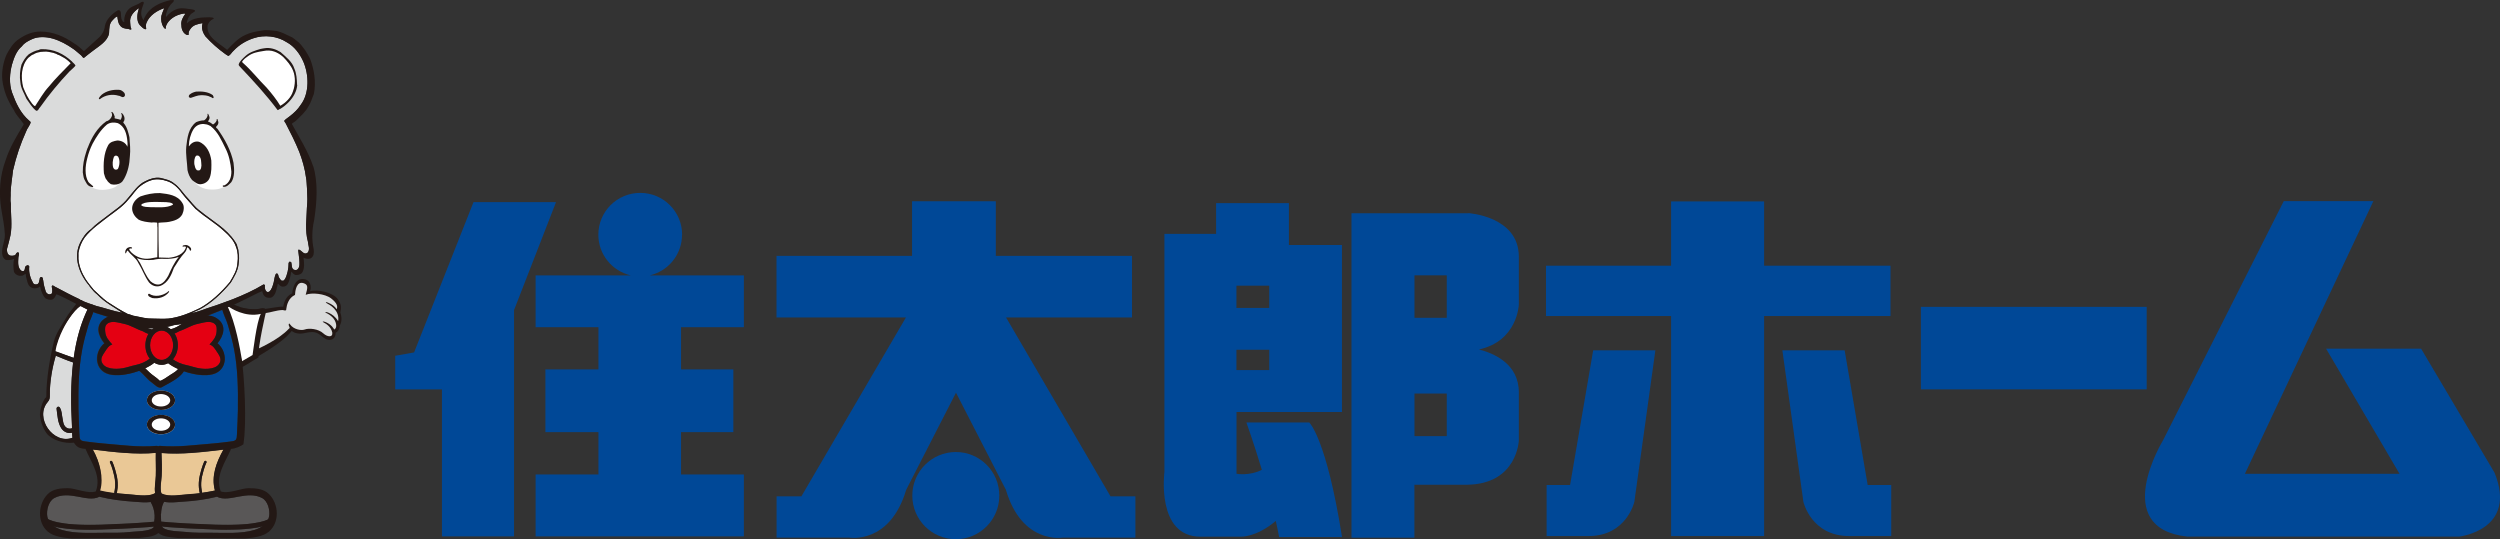 <?xml version="1.0" encoding="UTF-8"?>
<svg id="_レイヤー_2" data-name="レイヤー 2" xmlns="http://www.w3.org/2000/svg" viewBox="0 0 278.14 59.99">
  <rect x="0" y="0" width="278.14" height="59.99" fill="#333333" stroke="none"/>
  <defs>
    <style>
      .cls-1 {
        fill: #004897;
      }

      .cls-2 {
        fill: #eac896;
      }

      .cls-3 {
        fill: #fff;
      }

      .cls-4 {
        fill: #dadbdb;
      }

      .cls-5 {
        fill: #e40012;
      }

      .cls-6 {
        fill: #231815;
      }

      .cls-7 {
        fill: #595757;
      }
    </style>
  </defs>
  <g id="_レイヤー_1-2" data-name="レイヤー 1">
    <g>
      <g>
        <g>
          <path class="cls-6" d="m31.5,34.13c.1-.47.28-1.17,1.01-1.5,0,0,.14-1.9,1.45-1.55.72.2.67,1.11.52,1.33.88-.26,2.55.14,3.08.85.53.7.36,1.11.3,1.53.15.34.22,1.02-.06,1.43-.03.49-.27.73-.46.8,0,.61-.38.87-.84.78-.43-.06-.66-.44-1.15-.71-.41-.22-.9-.16-1.41-.04-.61.14-1.1.06-1.49-.23-.17.24-.41.44-.61.66-.99.91-2.9,2.08-4.03,2.67l-2.11-6.03c.78.14,1.59.2,2.37.28,1.15.13,2.16-.2,3.27-.29,0,0,.09,0,.14.02Z"/>
          <path class="cls-4" d="m32.28,36.1c.37.54,1.21.71,1.62.56.49-.18,1.53-.08,2.07.43.42.39,1.06.5,1-.08-.14-.7-.75-1.02-.99-1.15-.19-.13.02-.11.24-.03.73.3.96.83.96.83,0,0,.35-.12.18-.73-.17-.67-.9-1.05-1.17-1.16,0-.07.17-.07.42.05.32.15.7.4,1.01.91.21-1.23-1-1.85-1.24-1.98-.2-.09-.16-.2.11-.08.43.18.76.4.97.74.12-.33.07-.67-.62-1.21-.68-.53-2.19-.68-2.83-.4.24-.83.27-1.11-.19-1.28-.84-.32-.98.86-1,1.29-.73.34-.92,1.13-.97,1.57v.02s0,.05-.01.07c0,0,0,0,0,.02-.12.12-.27,0-.42,0-.68.03-1.28.27-1.92.35-.96.2-2.02.21-3.03.19l1.14,4.25c1.31-.52,3.46-1.55,4.51-2.69.23-.13,0-.28,0-.43,0-.07,0-.15.06-.16.02,0,.03,0,.04.01.02.03.04.07.05.09"/>
        </g>
        <path class="cls-3" d="m29.18,34.55s-.63,3.54-.73,5.19l-1.7,1.12s-.68-5-1.75-6.84l.27-.28s1.09,1.59,3.91.81Z"/>
        <path class="cls-6" d="m25.14,33.73c-.12.16.24.33.4.45.08.06,1.71,1.17,3.48.74-.49.93-.87,4.31-.92,4.58-.2.12-1.25.73-1.25.73-.11.07-.14.57-.1.63.1.16,1.31-.73,2.01-1.09-.1-1.15.84-5.11.84-5.11.02-.13-.14-.34-.14-.34,0,0-.24-.07-.37-.03-1.67.49-3.45-.62-3.47-.63-.15-.11-.38-.08-.49.08Z"/>
        <g>
          <g>
            <path class="cls-4" d="m34.22,28.11c-.4.32-.63-.24-.96-.34-.07,0-.07.07-.08.1l.12,1.01c.01.38.1.85-.23,1.12-.1.06-.27.05-.4,0-.26-.17-.19-.53-.26-.79-.03-.08-.11-.08-.19-.1-.06.03-.06.1-.11.14,0,.34-.04.66-.11.98-.09.33-.16.66-.38.93-.07.07-.17.09-.28.07-.13-.09-.23-.23-.3-.36-.09-.13-.04-.34-.19-.43-.06-.03-.14,0-.17.05-.14.28-.16.61-.23.92-.11.38-.19.77-.5,1.04-.07.03-.16.05-.24.03-.19-.11-.24-.34-.25-.55-.03-.09.08-.17-.02-.24-.04-.01-.09-.06-.13-.04-1.09.66-2.24,1.17-3.39,1.63-.84.3-1.65.63-2.5.89-.69.21-1.37.54-2.08.65.28-.16.6-.26.88-.4,1.29-.68,2.48-1.81,3.46-2.99.37-.63.74-1.23.85-1.95.06-.49.11-.98,0-1.44,0-.2-.05-.42-.13-.6-.02-.2-.12-.36-.23-.53-.97-1.51-2.58-2.35-3.9-3.44-.65-.45-1.07-1.13-1.62-1.69-.4-.46-.74-1-1.25-1.35-.45-.4-1.02-.5-1.57-.64-.61-.08-1.16.11-1.65.36-.81.36-1.34,1.19-1.92,1.86-.67.87-1.59,1.42-2.41,2.07-.58.45-1.2.86-1.72,1.41-.56.38-.91.93-1.2,1.48-.84,1.66-.09,3.57,1.02,4.84,0,.07.09.12.12.18.22.27.44.55.73.76.83.89,1.86,1.4,2.8,2.04-.99-.17-1.91-.52-2.88-.75-.59-.21-1.21-.39-1.77-.68-.06-.01-.1-.1-.16-.1-.87-.4-1.71-.86-2.55-1.3-.15-.04-.26-.21-.43-.2-.05.04-.06.1-.05.16.05.23.09.51,0,.74-.08.05-.17.08-.25.09-.19,0-.34-.14-.42-.3-.13-.39-.23-.79-.28-1.22-.05-.12,0-.32-.16-.4-.07-.04-.15.01-.2.06-.06.09-.02.23-.08.32-.02.16-.06.36-.24.42-.15.03-.34.03-.44-.12-.31-.56-.51-1.18-.44-1.85,0-.07-.08-.14-.15-.14-.12-.06-.18.1-.28.13-.09.15-.01.39-.19.5-.07.03-.16.01-.23-.01-.46-.33-.39-.95-.36-1.48,0-.19.17-.41,0-.58-.21-.04-.26.18-.35.3-.2.08-.5.13-.69-.01-.22-.15-.23-.42-.23-.66.14-.51.28-1.01.39-1.52.22-1.15.02-2.34.05-3.51-.1-.4,0-.83-.03-1.25.03-.86.18-1.66.27-2.49.34-1.5.83-2.94,1.45-4.31.12-.36.42-.65.51-1.02-.02-.06-.08-.13-.15-.17-1-.85-1.5-1.99-1.92-3.14-.35-.98-.27-2.17,0-3.15.22-.73.47-1.47,1.1-2.01.29-.39.71-.59,1.12-.78.67-.32,1.58-.27,2.29-.07.84.24,1.59.66,2.31,1.16.29.2.54.45.83.68.13.09.18.27.33.32.35-.3.71-.56,1.07-.84.65-.5,1.59-1.03,1.74-1.91.03-.52,0-1.09.41-1.47.15-.16.32-.36.51-.4.06.35.06.72.31,1.01.21.3.57.35.9.38.13,0,.25.15.36.02-.11-.21-.13-.47-.14-.73-.09-.68.4-1.21.91-1.57.02,0,.06-.03.06,0-.18.55-.32,1.34.09,1.84.21.18.37.42.64.48.04-.01.1-.06.08-.11-.05-.22-.04-.47.05-.65.34-.81,1.19-1.34,1.96-1.59-.06.21-.19.41-.24.63-.16.35-.12.79,0,1.15.08.19.17.43.38.54.03-.11.04-.22.05-.33.29-.78,1.13-1.25,1.9-1.38.07-.03.19-.03.25.03-.27.37-.51.78-.43,1.28,0,.42.19.89.62,1.06.07,0,.17.02.19-.05-.05-.22.05-.44.18-.6.3-.48.84-.56,1.32-.66.03,0,.05.02.04.05-.16.48.03.99.3,1.39.67.75,1.45,1.43,2.23,1.99.13.07.23.18.37.21.23-.14.36-.41.56-.58.64-.68,1.4-1.11,2.2-1.38,1.22-.42,2.66-.24,3.69.43.87.46,1.5,1.34,1.87,2.18.62,1.44.69,3.51-.3,4.8-.31.49-.74.9-1.21,1.26-.2.17-.43.29-.61.49,0,.1.06.19.14.28.55,1.06,1.09,2.12,1.53,3.22.34.9.61,1.83.74,2.82.08.38.07.81.11,1.21,0,.55.07,1.05.03,1.6-.07.8-.07,1.63-.13,2.43,0,.65.03,1.29.2,1.89.03.41.27.88-.02,1.24Z"/>
            <path class="cls-3" d="m31.19,11.77c-.43-.71-.96-1.38-1.53-2.03-.89-.88-1.64-1.87-2.59-2.71-.06-.04-.11-.09-.13-.16.07-.14.21-.26.32-.37l.36-.27c.51-.37,1.11-.47,1.72-.56.83-.19,1.58.13,2.18.67.44.45.87.95,1.1,1.53.28.68.25,1.6-.01,2.28-.19.67-.8,1.28-1.41,1.62Z"/>
            <path class="cls-3" d="m7.84,7.05c-.84.87-1.66,1.66-2.4,2.57-.63.68-1.03,1.44-1.53,2.18-.16-.02-.24-.19-.35-.29-.44-.56-.73-1.18-.98-1.81-.28-1.11-.23-2.44.58-3.29l.39-.3c.1-.05.22-.07.31-.15.21-.11.44-.15.67-.2.09-.01.21,0,.32-.02.41-.05.76.07,1.13.14.13.08.29.07.4.18.2.05.38.16.57.27.33.16.62.4.9.68v.06Z"/>
            <path class="cls-4" d="m11.14,11.01c.56-.43,1.34-.58,2.05-.36.23,0,.43.29.65.08.12-.11.05-.28,0-.39-.17-.2-.38-.35-.62-.35-.7-.03-1.38.12-1.91.55-.13.14-.27.26-.32.44.03.05.1.08.15.04Z"/>
            <path class="cls-4" d="m21.22,10.89c.38-.12.74-.29,1.16-.3.37,0,.73.03,1.02.19.14,0,.24.22.36.11.02-.13-.04-.21-.09-.31-.51-.37-1.2-.43-1.85-.39-.26.06-.51.15-.72.33-.09.07-.11.19-.08.29.06.05.14.07.2.08Z"/>
            <path class="cls-4" d="m8.01,47.37c0,.09,0,.19.01.28-.34.13-.69-.01-.87-.35-.12-.22-.13-.46-.18-.7-.1-.44-.06-.85-.31-1.25-.13-.2-.39-.06-.36.15.1.72.12,1.54.53,2.16.28.42.76.6,1.2.49,0,.19.02.38.04.56-2.13.8-4.27-2.24-2.75-3.99.24-.27.23-.49.23-.84-.01-.75.07-1.45.18-2.19.11-.69.27-1.41.48-2.11.64.25,1.27.54,1.93.75-.28,2.35-.25,4.76-.13,7.04Z"/>
            <path class="cls-3" d="m8.2,39.81c-.62-.22-1.55-.51-2.17-.73.25-.74.58-1.92.95-2.56.57-.98,1.31-2.07,1.91-2.54.2.1.63.37.84.46-.8,1.68-1.27,3.5-1.53,5.37Z"/>
            <path class="cls-2" d="m10.34,50.02c2.28.28,4.74.58,7,.37-.02.85.03,1.7,0,2.56-.01.57-.19,1.33-.07,1.92,0,0-.02,0-.03.01-.81.48-2.36.13-3.24.09-.35-.02-.69-.06-1.04-.11,0,0,.02-.02.02-.03.01-.03.24-.8,0-1.89-.24-1.07-.5-1.58-.51-1.6-.03-.07-.11-.09-.18-.06-.07.03-.09.11-.06.18,0,0,.26.5.48,1.53.22,1.01,0,1.74,0,1.75,0,.02.02.13.02.16-.4-.07-1.3-.16-1.69-.26.44-1.59.07-3.23-.72-4.63Z"/>
            <path class="cls-7" d="m6.05,55.41c.82-.44,1.73-.32,2.61-.16.67.12,1.74.4,2.39.01,1.3.32,2.54.47,3.88.56.56.04,1.23.12,1.83.03,0,.01,0,.02.02.04.27.47.38.89.42,1.42.02.26-.01.5-.05.74-.74.07-2.42.21-5.88.33-4.25.15-5.61-.44-5.92-.61-.04-.09-.07-.19-.08-.3-.11-.67.12-1.7.78-2.05Z"/>
            <path class="cls-7" d="m14.45,59.19c-.88.1-1.76.08-2.65.08-1.53,0-3.39.13-4.86-.3-.29-.08-.58-.21-.85-.37.75.18,1.96.34,3.86.34.41,0,.86,0,1.35-.03,3.3-.11,4.99-.24,5.8-.32,0,.04,0,.07,0,.1h0s0,0,0,0c-.48.44-2.03.42-2.64.49Z"/>
            <path class="cls-7" d="m23.42,59.27c-.89,0-1.77.02-2.65-.08-.6-.07-2.16-.05-2.64-.49-.02-.01-.04-.03-.05-.04-.01-.02-.03-.04-.04-.06,0,0,0-.01-.01-.02.77.08,2.46.21,5.9.33.48.02.93.03,1.34.03,1.91,0,3.11-.16,3.87-.34-.26.17-.55.29-.85.37-1.48.44-3.34.3-4.87.3Z"/>
            <path class="cls-7" d="m26.56,55.25c.88-.16,1.79-.28,2.61.16.66.36.89,1.38.78,2.05-.02.11-.05.21-.09.31-.3.17-1.63.75-5.92.61-3.67-.13-5.34-.27-6.01-.34,0-.26-.01-.53-.03-.79,0-.02,0-.04,0-.05.02-.05.03-.09.03-.15,0-.03,0-.07,0-.1.04-.4.12-.8.33-1.13.65.14,1.41.04,2.03,0,1.34-.08,2.59-.24,3.88-.56.65.39,1.73.11,2.4-.01Z"/>
            <path class="cls-2" d="m23.92,54.58c-.39.09-1.04.17-1.44.24,0-.02,0-.05,0-.07,0,0-.22-.74,0-1.75.23-1.03.48-1.53.49-1.53.03-.07,0-.15-.06-.18-.07-.04-.15,0-.18.06-.01.02-.27.53-.51,1.6-.24,1.08,0,1.85,0,1.89,0,0,.01.02.02.03-.35.06-.7.1-1.04.11-.89.04-2.43.39-3.24-.08-.18-.54,0-1.39.03-1.94.05-.85.02-1.7-.02-2.55,2.24.19,4.65-.11,6.9-.38-.79,1.4-1.39,2.97-.95,4.56Z"/>
            <path class="cls-1" d="m26.47,45.51c-.01.9-.06,1.8-.1,2.69-.03.72-.05.83-.69.91-.65.08-1.29.17-1.94.22-1.95.15-3.98.45-5.93.27-.08,0-.15,0-.21.04-.06-.03-.13-.05-.21-.04-1.95.18-3.98-.11-5.93-.27-.65-.05-1.29-.14-1.94-.22-.64-.08-.67-.19-.69-.91-.03-.9-.08-1.79-.1-2.69-.03-2.2.01-4.48.42-6.65.17-.9.42-1.8.68-2.68.14-.49.39-.97.55-1.45.09.03.18.07.27.11,0,0,.54.18,1.34.42-.14.05-.27.12-.39.21-1.06.74-.72,1.89-.02,2.74-.98.8-1.15,2.45-.05,3.19.9.6,2.59.36,3.95-.14.5.39.87.95,1.4,1.31.24.17.73.73,1.09.52.72-.41,1.99-.97,2.46-1.78,1.33.47,2.94.67,3.81.09,1.11-.74.93-2.39-.05-3.19.7-.85,1.05-2-.02-2.74-.27-.19-.57-.29-.87-.33-.04-.01-.09-.02-.13-.03.52-.2,1.04-.41,1.56-.62.15.57.46,1.13.63,1.7.26.88.51,1.78.68,2.68.41,2.17.45,4.45.42,6.65Z"/>
            <path class="cls-3" d="m8.74,28.12c.1-.62.33-1.19.69-1.7.75-.96,1.77-1.64,2.71-2.38.76-.57,1.55-1.08,2.18-1.87.46-.47.78-1.08,1.33-1.49.37-.28.78-.51,1.23-.64.55-.17,1.17-.08,1.69.1.66.19,1.26.74,1.67,1.34.46.6,1.03,1.19,1.55,1.79l.05.02c1.01.9,2.14,1.52,3.12,2.44.56.49,1.1,1.06,1.31,1.74.22.54.24,1.2.16,1.79-.04.81-.46,1.46-.85,2.12-.95,1.14-2.07,2.2-3.31,2.89-1.13.54-2.27,1.04-3.58,1.18-.54.05-1.12,0-1.68,0-.69.02-1.31-.15-1.95-.28-.3-.02-.54-.19-.83-.23-.8-.4-1.55-.88-2.31-1.38-.52-.38-1.01-.89-1.49-1.32-.31-.39-.64-.78-.9-1.18-.43-.68-.73-1.42-.8-2.25-.01-.24.02-.46,0-.68Z"/>
            <path class="cls-5" d="m24.15,39.15c.2.3.48.68.36,1.08-.27.88-1.58.87-2.31.75-.5-.08-.96-.26-1.45-.36-.51-.1-1.08-.33-1.51-.65.34-.4.56-.95.56-1.57,0-.49-.14-.94-.37-1.3.18-.07.35-.15.51-.25.69-.22,1.34-.67,2.06-.82.55-.12,1.4-.42,1.88,0,.26.22.24.51.22.84-.03.65-.39,1.03-.79,1.46.4.1.63.52.83.82Z"/>
            <path class="cls-5" d="m11.7,36.87c-.02-.33-.04-.62.22-.84.49-.42,1.34-.11,1.89,0,.73.15,1.38.6,2.07.82.2.13.41.23.64.3-.21.36-.34.79-.34,1.26,0,.58.19,1.1.5,1.49,0,0,0,0-.01,0-.44.35-1.05.6-1.6.71-.49.1-.95.28-1.45.36-.73.12-2.04.13-2.31-.75-.12-.41.16-.78.36-1.08.2-.3.43-.72.83-.82-.39-.44-.75-.81-.79-1.46Z"/>
            <path class="cls-5" d="m19.26,38.41c0,.9-.57,1.63-1.28,1.63s-1.28-.73-1.28-1.63.57-1.63,1.28-1.63,1.28.73,1.28,1.63Z"/>
            <path class="cls-3" d="m16.91,36.67s-.04-.02-.07-.03c-.14-.03-.28-.07-.41-.12.21.02.42.03.63.03-.06.04-.1.08-.16.12Z"/>
            <path class="cls-3" d="m17.13,40.38s.02-.02.03-.03c.25.15.52.24.82.24.26,0,.5-.07.72-.18.27.22.66.45,1.11.65-.21.26-.59.48-.81.61-.25.16-1.13.81-1.25.68-.32-.34-.79-.59-1.14-.93-.15-.15-.3-.3-.46-.44.39-.19.73-.39.97-.59Z"/>
            <path class="cls-3" d="m19.01,36.63c-.13-.1-.27-.19-.41-.25.49-.1.81-.21.81-.21,0,0,.3-.02.81-.11-.39.25-.78.48-1.2.57Z"/>
            <path class="cls-3" d="m16.75,23.05c-.34-.02-.74,0-1.02-.19-.04-.07.03-.14.08-.17l.3-.12c.76-.18,1.57-.08,2.38-.08.26.04.56.01.75.21,0,.03,0,.07-.02.09-.71.38-1.65.25-2.46.26Z"/>
            <path class="cls-3" d="m17.06,28.92c.39-.09.81-.14,1.23-.11.55.01,1.1-.02,1.58-.21v.03c-.51.62-.82,1.34-1.14,2.04-.22.39-.52.85-.98.97-.37.07-.71-.1-.99-.34-.54-.61-.79-1.36-1.17-2.05-.11-.18-.24-.35-.35-.54.54.24,1.21.25,1.82.2Z"/>
            <path class="cls-4" d="m13.72,13.64c0-.08.07-.15.1-.22.1-.31-.03-.62-.25-.83-.04-.02-.09,0-.09.05.14.2.07.48-.05.66-.06.1-.11-.03-.17-.02-.17-.02-.32-.09-.49-.11-.05-.06,0-.13,0-.18-.07-.19-.12-.41-.3-.54-.04,0-.08,0-.09.04.08.1.1.25.08.39-.1.29-.32.55-.63.61-1.03.74-1.64,1.82-2.06,2.92-.09.16-.12.35-.19.53-.23.7-.38,1.43-.37,2.23.05.25.06.51.16.76.18.3.31.73.71.83.08.03.17.07.26.05.02-.03.04-.06.02-.09-.17-.17-.38-.29-.53-.48-.44-.73-.34-1.79-.13-2.6.14-.58.34-1.13.6-1.65.41-.75.89-1.53,1.59-2.13.33-.24.77-.28,1.19-.17.8.35,1.02,1.22,1.09,2.01.03.2.03.43,0,.63-.17-.45-.66-.7-1.12-.7-.38.07-.8.14-1.02.53-.49.9-.55,2.06-.47,3.12.1.26.11.54.32.74.1.2.28.34.45.47.38.11.83.05,1.13-.17.19-.1.24-.3.36-.45.41-.75.59-1.6.63-2.5.08-.69,0-1.41-.05-2.11-.14-.56-.26-1.14-.67-1.6Z"/>
            <path class="cls-3" d="m14.34,15.55c-.17-.78-.57-1.89-1.42-2.11-.12-.03-.22,0-.29.06-.56,0-1.06.39-1.5.81-.67.63-1.29,2.01-1.39,2.9-.09.85-.8,2.48.05,3.19.03.02.06.04.09.07.54.78,1.68.75,2.57.49.43-.13.79-.42.98-.83.13-.16.24-.34.3-.55.37-1.09.88-2.89.63-4.04Z"/>
            <path class="cls-4" d="m24.17,14.32c-.04-.06-.14-.1-.14-.2.17-.17.32-.36.25-.6-.08-.08,0-.28-.15-.28-.05.04,0,.11-.03.17-.06.18-.24.35-.4.44-.18-.14-.35-.26-.56-.33.07-.15.21-.28.17-.49-.05-.12-.08-.26-.17-.38-.12.02,0,.18-.06.26-.05.2-.2.37-.37.48-.33,0-.62.09-.89.2-.87.66-.98,1.74-1.1,2.75-.07.87.1,1.73.14,2.59.09.4.23.78.51,1.1.32.24.64.55,1.08.45.38-.06.75-.33.88-.7.22-.57.2-1.28.18-1.92-.11-.84-.52-1.76-1.38-2.09-.45-.1-.85.12-1.09.5-.02,0-.02-.02-.03-.03.02-.67.18-1.3.51-1.85.3-.48.81-.68,1.37-.56.2.01.36.12.53.19.83.66,1.22,1.59,1.65,2.46.41.78.59,1.67.67,2.6.01.63-.2,1.27-.79,1.55-.06-.01-.16-.02-.17.05-.02.05.05.1.08.11.39.03.64-.29.88-.53.38-.59.33-1.43.24-2.14-.28-1.4-.97-2.64-1.8-3.81Z"/>
            <path class="cls-3" d="m25.17,16.34c-.4-.93-1.16-2.13-2.12-2.56-.74-.33-1.69.12-1.89.91-.27,1.08-.45,2.61-.15,3.86-.01.28,0,.56.1.82.33.91,1.11,1.61,2.11,1.7,3.19.28,2.87-2.61,1.95-4.73Z"/>
            <path class="cls-4" d="m17.91,43.45c-.86,0-1.57.48-1.57,1.08s.7,1.08,1.57,1.08,1.57-.48,1.57-1.08-.7-1.08-1.57-1.08Z"/>
            <path class="cls-3" d="m17.91,45.22c-.57,0-1.03-.31-1.03-.69s.46-.7,1.03-.7,1.03.31,1.03.7-.46.69-1.03.69Z"/>
            <path class="cls-4" d="m17.91,46.16c-.86,0-1.57.48-1.57,1.08s.7,1.08,1.57,1.08,1.57-.48,1.57-1.08-.7-1.08-1.57-1.08Z"/>
            <path class="cls-3" d="m17.91,47.93c-.57,0-1.03-.31-1.03-.69s.46-.7,1.03-.7,1.03.31,1.03.7-.46.69-1.03.69Z"/>
          </g>
          <g>
            <path class="cls-6" d="m33.05,9.44c-.02-.64-.06-1.28-.31-1.83-.23-.75-.94-1.29-1.53-1.82-.53-.32-1.15-.53-1.8-.42-.15.03-.3.04-.45.08-.58.18-1.17.34-1.65.78-.28.27-.62.55-.75.91-.04.15.11.23.19.34,1.44,1.52,2.9,3.11,4.14,4.77.11,0,.17-.13.28-.13.36-.21.68-.48.98-.79.5-.53.86-1.16.92-1.87Zm-1.87,2.33c-.43-.71-.96-1.38-1.53-2.03-.89-.88-1.64-1.87-2.59-2.71-.06-.04-.11-.09-.13-.16.07-.14.21-.26.32-.37l.36-.27c.51-.37,1.11-.47,1.72-.56.83-.19,1.58.13,2.18.67.44.45.87.95,1.1,1.53.28.68.25,1.6-.01,2.28-.19.67-.8,1.28-1.41,1.62Z"/>
            <path class="cls-6" d="m8.04,6.87c-.96-.9-2.07-1.43-3.43-1.4-.04.02-.11,0-.16.02l-.14.07c-.41.07-.76.27-1.1.47-.4.34-.62.75-.82,1.16-.17.59-.23,1.33-.12,1.99.05.66.43,1.21.67,1.81.33.45.62.97,1.08,1.33.25.04.29-.27.45-.4.97-1.38,2.07-2.71,3.28-3.99.22-.22.49-.4.65-.64-.08-.15-.25-.3-.37-.41Zm-.2.19c-.84.87-1.66,1.66-2.4,2.57-.63.68-1.03,1.44-1.53,2.18-.16-.02-.24-.19-.35-.29-.44-.56-.73-1.18-.98-1.81-.28-1.11-.23-2.44.58-3.29l.39-.3c.1-.05.22-.07.31-.15.21-.11.44-.15.67-.2.09-.01.21,0,.32-.02.41-.05.76.07,1.13.14.13.08.29.07.4.18.2.05.38.16.57.27.33.16.62.4.9.68v.06Z"/>
            <path class="cls-6" d="m11.14,11.01c.56-.43,1.34-.58,2.05-.36.23,0,.43.29.65.08.12-.11.05-.28,0-.39-.17-.2-.38-.35-.62-.35-.7-.03-1.38.12-1.91.55-.13.14-.27.26-.32.44.03.05.1.08.15.04Z"/>
            <path class="cls-6" d="m21.22,10.89c.38-.12.74-.29,1.16-.3.37,0,.73.03,1.02.19.14,0,.24.22.36.11.02-.13-.04-.21-.09-.31-.51-.37-1.2-.43-1.85-.39-.26.06-.51.15-.72.33-.09.07-.11.19-.08.29.06.05.14.07.2.08Z"/>
            <path class="cls-6" d="m34.83,18.47c-.56-1.66-1.52-3.15-2.36-4.69.12-.14.31-.21.45-.34.5-.49,1.05-.97,1.38-1.57.29-.43.41-.93.62-1.41.27-1.34.03-2.76-.43-3.94-.17-.31-.33-.62-.53-.92-.24-.29-.43-.62-.73-.89-.31-.21-.58-.53-.94-.65-.48-.24-.95-.48-1.48-.61-.54-.04-1.16-.18-1.71-.04-.64.09-1.26.21-1.81.48-.78.34-1.4,1.02-2.02,1.66-.85-.74-2.34-1.39-2.17-2.72.07-.29.32-.6.62-.71.07-.02.07-.08.04-.12-.14-.08-.33-.06-.5-.08-.89.02-1.82.04-2.47.68-.02-.24.1-.44.18-.64.12-.19.23-.43.46-.52.09-.09.3-.13.26-.28-.21-.14-.49-.13-.75-.17-.39-.07-.83-.12-1.21,0-.47.15-.91.47-1.24.89-.07-.13,0-.24,0-.37.12-.47.36-.91.75-1.26.04-.07.15-.13.1-.21-.09-.08-.23,0-.35-.03-1.13.25-2.36.76-2.89,1.93-.08.08-.06.21-.14.3-.43-.65-.23-1.13,0-1.78.16-.39-.23-.23-.23-.23-.61.45-1.32.41-1.71,1.2-.15.3-.23.66-.19,1.03-.06.03-.11-.06-.16-.06-.19-.22-.2-.51-.21-.8.01-.59-.36-.45-.36-.45-.64.38-1.29,1.01-1.43,1.73-.06.59-.37,1.08-.84,1.46-.51.43-.97.9-1.47,1.33h-.05c-.33-.31-.68-.63-1.06-.84-1.11-.77-2.31-1.31-3.74-1.32-.9,0-1.66.33-2.37.81-.68.43-1.07,1.12-1.42,1.77-.35.83-.55,1.79-.47,2.76.14,1.26.61,2.38,1.3,3.41.23.56.75,1.02,1.08,1.54l-.02.09c-.78,1.28-1.56,2.57-2,3.98-.61,1.63-.77,3.58-.47,5.39.16.94.35,1.86.4,2.84.02.84-.5,1.6-.24,2.43.08.18.23.37.42.4.3.03.57-.01.82-.12l.02.02c-.1.44-.08.92-.02,1.37.08.28.38.45.65.49l.3-.02c.12-.06.24-.13.35-.21.05.1.04.22.05.33.15.42.13.93.57,1.19.26.15.61.12.87-.01.04-.03.06-.09.11-.11.07.11.06.27.11.39.12.34.23.66.5.94.23.12.53.24.8.12.23-.12.32-.36.43-.57.36.13.69.32,1.03.47.73.35,2,1.11,3.34,1.61,0,0,2.18.71,4.22,1.21,1.79,1.05,4.52.12,4.52.12,0,0,1.24-.06,2.95-.73l.02-.03c1.77-.67,3.52-1.36,5.21-2.23.54-.25,1.06-.56,1.61-.77.03.29.18.59.47.7.18.06.38.07.57,0,.43-.25.51-.76.61-1.19.06-.09.02-.23.08-.32h.04c.12.14.25.27.43.31.25.03.48-.05.62-.27.24-.42.31-.9.4-1.39.17.12.31.38.55.37.3,0,.6-.09.73-.38.22-.45.15-1.04.09-1.54h.01c.23.12.56.18.8.05.35-.19.36-.62.32-.99-.22-1.01-.2-2.19.04-3.19.31-1.96.48-4.24-.11-6.12Zm-16.15,16.97c-.54.05-1.12,0-1.68,0-.69.02-1.31-.15-1.95-.28-.3-.02-.54-.19-.83-.23-.8-.4-1.55-.88-2.31-1.38-.52-.38-1.01-.89-1.49-1.32-.31-.39-.64-.78-.9-1.18-.43-.68-.73-1.42-.8-2.25-.01-.24.02-.46,0-.68.1-.62.33-1.19.69-1.7.75-.96,1.77-1.64,2.71-2.38.76-.57,1.55-1.08,2.18-1.87.46-.47.78-1.08,1.33-1.49.37-.28.78-.51,1.23-.64.55-.17,1.17-.08,1.69.1.66.19,1.26.74,1.67,1.34.46.6,1.03,1.19,1.55,1.79l.05.02c1.01.9,2.14,1.52,3.12,2.44.56.49,1.1,1.06,1.31,1.74.22.54.24,1.2.16,1.79-.04.81-.46,1.46-.85,2.12-.95,1.14-2.07,2.2-3.31,2.89-1.13.54-2.27,1.04-3.58,1.18Zm15.54-7.33c-.4.32-.63-.24-.96-.34-.07,0-.07.07-.08.1l.12,1.01c.01.38.1.85-.23,1.12-.1.06-.27.05-.4,0-.26-.17-.19-.53-.26-.79-.03-.08-.11-.08-.19-.1-.06.03-.06.1-.11.14,0,.34-.04.66-.11.98-.09.33-.16.66-.38.93-.07.07-.17.09-.28.07-.13-.09-.23-.23-.3-.36-.09-.13-.04-.34-.19-.43-.06-.03-.14,0-.17.05-.14.28-.16.61-.23.92-.11.38-.19.77-.5,1.04-.07.03-.16.05-.24.03-.19-.11-.24-.34-.25-.55-.03-.09.08-.17-.02-.24-.04-.01-.09-.06-.13-.04-1.09.66-2.24,1.17-3.39,1.63-.84.3-1.65.63-2.5.89-.69.21-1.37.54-2.08.65.28-.16.6-.26.88-.4,1.29-.68,2.48-1.81,3.46-2.99.37-.63.74-1.23.85-1.95.06-.49.11-.98,0-1.44,0-.2-.05-.42-.13-.6-.02-.2-.12-.36-.23-.53-.97-1.51-2.58-2.35-3.9-3.44-.65-.45-1.07-1.13-1.62-1.69-.4-.46-.74-1-1.25-1.35-.45-.4-1.02-.5-1.57-.64-.61-.08-1.16.11-1.65.36-.81.36-1.34,1.19-1.92,1.86-.67.87-1.59,1.42-2.41,2.07-.58.45-1.2.86-1.72,1.41-.56.38-.91.93-1.2,1.48-.84,1.66-.09,3.57,1.02,4.84,0,.07.09.12.12.18.22.27.44.55.73.76.83.89,1.86,1.4,2.8,2.04-.99-.17-1.91-.52-2.88-.75-.59-.21-1.21-.39-1.77-.68-.06-.01-.1-.1-.16-.1-.87-.4-1.71-.86-2.55-1.3-.15-.04-.26-.21-.43-.2-.05.04-.06.1-.05.16.05.23.09.51,0,.74-.08.05-.17.08-.25.09-.19,0-.34-.14-.42-.3-.13-.39-.23-.79-.28-1.22-.05-.12,0-.32-.16-.4-.07-.04-.15.01-.2.06-.06.09-.02.23-.08.32-.02.16-.06.36-.24.42-.15.03-.34.03-.44-.12-.31-.56-.51-1.18-.44-1.85,0-.07-.08-.14-.15-.14-.12-.06-.18.1-.28.13-.09.15-.01.39-.19.5-.07.03-.16.01-.23-.01-.46-.33-.39-.95-.36-1.48,0-.19.17-.41,0-.58-.21-.04-.26.18-.35.3-.2.08-.5.13-.69-.01-.22-.15-.23-.42-.23-.66.14-.51.28-1.01.39-1.52.22-1.15.02-2.34.05-3.51-.1-.4,0-.83-.03-1.25.03-.86.18-1.66.27-2.49.34-1.5.83-2.94,1.45-4.31.12-.36.42-.65.51-1.02-.02-.06-.08-.13-.15-.17-1-.85-1.5-1.99-1.92-3.14-.35-.98-.27-2.17,0-3.15.22-.73.47-1.47,1.1-2.01.29-.39.71-.59,1.12-.78.67-.32,1.58-.27,2.29-.07.84.24,1.59.66,2.31,1.16.29.2.54.45.83.68.13.09.18.27.33.32.35-.3.71-.56,1.07-.84.65-.5,1.59-1.03,1.74-1.91.03-.52,0-1.09.41-1.47.15-.16.32-.36.51-.4.06.35.06.72.31,1.01.21.3.57.35.9.38.13,0,.25.15.36.02-.11-.21-.13-.47-.14-.73-.09-.68.4-1.21.91-1.57.02,0,.06-.03.06,0-.18.55-.32,1.34.09,1.84.21.18.37.42.64.48.04-.01.1-.06.08-.11-.05-.22-.04-.47.05-.65.34-.81,1.19-1.34,1.96-1.59-.06.21-.19.41-.24.63-.16.35-.12.79,0,1.15.08.19.17.43.38.54.03-.11.04-.22.05-.33.29-.78,1.13-1.25,1.9-1.38.07-.03.19-.03.25.03-.27.37-.51.78-.43,1.28,0,.42.19.89.62,1.06.07,0,.17.02.19-.05-.05-.22.05-.44.18-.6.3-.48.84-.56,1.32-.66.03,0,.05.02.04.05-.16.48.03.99.3,1.39.67.75,1.45,1.43,2.23,1.99.13.07.23.18.37.21.23-.14.36-.41.56-.58.64-.68,1.4-1.11,2.2-1.38,1.22-.42,2.66-.24,3.69.43.87.46,1.5,1.34,1.87,2.18.62,1.44.69,3.51-.3,4.8-.31.49-.74.9-1.21,1.26-.2.17-.43.29-.61.49,0,.1.06.19.14.28.55,1.06,1.09,2.12,1.53,3.22.34.9.61,1.83.74,2.82.08.38.07.81.11,1.21,0,.55.07,1.05.03,1.6-.07.8-.07,1.63-.13,2.43,0,.65.03,1.29.2,1.89.03.41.27.88-.02,1.24Z"/>
            <path class="cls-6" d="m20.65,27.26c-.13.03-.29,0-.35.12.01.03.03.07.07.06.12-.03.23-.03.33.03-.23.85-1.16,1.14-1.94,1.21-.34,0-.72-.03-1.07-.03l-.02-.04c-.02-1.31-.05-2.56-.04-3.82.38-.06.82-.03,1.19-.11.55-.11,1.16-.28,1.46-.83.17-.38.27-.91,0-1.28-.54-.88-1.55-.98-2.48-1.09-.77-.02-1.5.14-2.17.37-.52.26-.96.8-.93,1.4.03.48.33.9.71,1.18.44.23.97.28,1.47.33.19-.04.41,0,.6.01.05.16,0,.36.04.54,0,1.11,0,2.2-.02,3.31-.26.05-.53.08-.8.14-.79.12-1.5-.13-2.07-.66-.11-.12-.23-.24-.26-.39.04-.05.1-.08.17-.07.05.01.12.03.15-.03.02-.07-.05-.09-.1-.11-.16-.04-.3.02-.43.09-.18.15-.26.36-.22.58.02.02.04.03.06.01.09-.1.07-.26.21-.31.32.48.93.83,1.17,1.37.45.71.7,1.49,1.19,2.17.32.37.78.55,1.26.4.87-.32,1.25-1.25,1.52-2.01.36-.58.72-1.17,1.21-1.7.14-.17.23-.37.25-.58.15.01.28.21.33.36.02,0,.05.03.08,0,.06-.05.05-.15.03-.25-.12-.21-.35-.37-.6-.38Zm-3.9-4.21c-.34-.02-.74,0-1.02-.19-.04-.07.03-.14.08-.17l.3-.12c.76-.18,1.57-.08,2.38-.08.26.04.56.01.75.21,0,.03,0,.07-.02.09-.71.38-1.65.25-2.46.26Zm3.11,5.58c-.51.62-.82,1.34-1.14,2.04-.22.39-.52.85-.98.97-.37.07-.71-.1-.99-.34-.54-.61-.79-1.36-1.17-2.05-.11-.18-.24-.35-.35-.54.54.24,1.21.25,1.82.2.39-.09.81-.14,1.23-.11.55.01,1.1-.02,1.58-.21v.03Z"/>
            <path class="cls-6" d="m18.77,32.39c-.09,0-.1.11-.17.13-.54.39-1.42.57-2,.16-.06,0-.11.03-.13.08,0,.25.29.31.47.4.72.12,1.45-.11,1.88-.69,0-.03-.02-.07-.06-.08Z"/>
            <path class="cls-6" d="m13.72,13.64c0-.08.07-.15.1-.22.1-.31-.03-.62-.25-.83-.04-.02-.09,0-.09.05.14.2.07.48-.05.66-.06.1-.11-.03-.17-.02-.17-.02-.32-.09-.49-.11-.05-.06,0-.13,0-.18-.07-.19-.12-.41-.3-.54-.04,0-.08,0-.09.04.08.1.1.25.08.39-.1.29-.32.55-.63.61-1.03.74-1.64,1.82-2.06,2.92-.09.16-.12.35-.19.53-.23.7-.38,1.43-.37,2.23.05.25.06.51.16.76.18.3.31.73.71.83.08.03.17.07.26.05.02-.03.04-.06.02-.09-.17-.17-.38-.29-.53-.48-.44-.73-.34-1.79-.13-2.6.14-.58.34-1.13.6-1.65.41-.75.89-1.53,1.59-2.13.33-.24.77-.28,1.19-.17.8.35,1.02,1.22,1.09,2.01.03.2.03.43,0,.63-.17-.45-.66-.7-1.12-.7-.38.07-.8.14-1.02.53-.49.9-.55,2.06-.47,3.12.1.26.11.54.32.74.1.2.28.34.45.47.38.11.83.05,1.13-.17.19-.1.24-.3.36-.45.41-.75.59-1.6.63-2.5.08-.69,0-1.41-.05-2.11-.14-.56-.26-1.14-.67-1.6Zm-.6,5.14c-.07.1-.2.1-.32.09-.07-.03-.16-.12-.19-.19-.14-.4-.07-.88.07-1.25.07-.05.14-.13.25-.12.09.03.18.07.23.15.21.4.15.95-.04,1.33Z"/>
            <path class="cls-6" d="m24.17,14.32c-.04-.06-.14-.1-.14-.2.17-.17.32-.36.25-.6-.08-.08,0-.28-.15-.28-.05.04,0,.11-.03.17-.06.18-.24.35-.4.44-.18-.14-.35-.26-.56-.33.07-.15.21-.28.17-.49-.05-.12-.08-.26-.17-.38-.12.02,0,.18-.06.26-.05.2-.2.37-.37.48-.33,0-.62.09-.89.2-.87.66-.98,1.74-1.1,2.75-.07.87.1,1.73.14,2.59.09.4.23.78.51,1.1.32.24.64.55,1.08.45.38-.06.75-.33.88-.7.22-.57.2-1.28.18-1.92-.11-.84-.52-1.76-1.38-2.09-.45-.1-.85.12-1.09.5-.02,0-.02-.02-.03-.03.02-.67.18-1.3.51-1.85.3-.48.81-.68,1.37-.56.2.01.36.12.53.19.83.66,1.22,1.59,1.65,2.46.41.78.59,1.67.67,2.6.01.63-.2,1.27-.79,1.55-.06-.01-.16-.02-.17.05-.02.05.05.1.08.11.39.03.64-.29.88-.53.38-.59.33-1.43.24-2.14-.28-1.4-.97-2.64-1.8-3.81Zm-2.36,3.01c.09-.04.19-.04.29,0,.33.24.27.7.31,1.09-.02.18-.03.39-.17.5-.09.07-.23.04-.33.02-.2-.17-.23-.43-.29-.68-.02-.31-.02-.68.2-.93Z"/>
          </g>
          <path class="cls-6" d="m17.91,45.61c-.86,0-1.57-.48-1.57-1.08s.7-1.08,1.57-1.08,1.57.48,1.57,1.08-.7,1.08-1.57,1.08Zm0-1.77c-.57,0-1.03.31-1.03.7s.46.69,1.03.69,1.03-.31,1.03-.69-.46-.7-1.03-.7Z"/>
          <path class="cls-6" d="m17.91,48.31c-.86,0-1.57-.48-1.57-1.08s.7-1.08,1.57-1.08,1.57.48,1.57,1.08-.7,1.08-1.57,1.08Zm0-1.77c-.57,0-1.03.31-1.03.7s.46.69,1.03.69,1.03-.31,1.03-.69-.46-.7-1.03-.7Z"/>
          <path class="cls-6" d="m17.98,40.59c-1,0-1.81-.97-1.81-2.17s.81-2.17,1.81-2.17,1.81.97,1.81,2.17-.81,2.17-1.81,2.17Zm0-3.81c-.7,0-1.28.73-1.28,1.63s.57,1.63,1.28,1.63,1.28-.73,1.28-1.63-.57-1.63-1.28-1.63Z"/>
          <path class="cls-6" d="m16.66,39.91c-.44.35-1.05.6-1.6.71-.49.1-.95.28-1.45.36-.73.12-2.04.13-2.31-.75-.12-.41.16-.78.36-1.08.2-.3.43-.72.83-.82-.39-.44-.75-.81-.79-1.46-.02-.33-.04-.62.22-.84.49-.42,1.34-.11,1.89,0,.73.15,1.38.6,2.07.82.25.15.51.28.82.34.37.07.52-.49.16-.56-.95-.19-1.73-1.06-2.66-1.39-.55-.19-1.15-.29-1.69-.12-.3.03-.6.14-.87.33-1.06.74-.72,1.89-.02,2.74-.98.8-1.15,2.45-.05,3.19,1.35.9,4.47-.08,5.58-1.01.33-.28-.14-.74-.47-.47Z"/>
          <path class="cls-6" d="m19.14,39.91c.44.35,1.05.6,1.6.71.49.1.95.28,1.45.36.73.12,2.04.13,2.31-.75.12-.41-.16-.78-.36-1.08-.2-.3-.43-.72-.83-.82.39-.44.75-.81.79-1.46.02-.33.04-.62-.22-.84-.49-.42-1.33-.11-1.88,0-.72.15-1.38.6-2.06.82-.25.15-.52.28-.82.34-.37.07-.52-.49-.16-.56.95-.19,1.73-1.06,2.66-1.39.55-.19,1.15-.29,1.69-.12.3.03.6.14.87.33,1.06.74.72,1.89.02,2.74.98.8,1.16,2.45.05,3.19-1.35.9-4.47-.08-5.58-1.01-.33-.28.14-.74.47-.47Z"/>
          <path class="cls-6" d="m19.94,40.85c-.11.34-.66.66-.93.82-.25.16-1.13.81-1.25.68-.32-.34-.79-.59-1.14-.93-.25-.25-.52-.52-.8-.74,0,0,0,0,0,0,0,0,0,0,0,0-.02-.02-.04-.04-.07-.05-.31-.22-.65.26-.39.51,0,0,.02.02.03.03.03.03.06.05.09.06.52.39.89.96,1.43,1.33.24.17.73.73,1.09.52.79-.46,2.28-1.09,2.59-2.06.13-.4-.5-.58-.63-.17Z"/>
          <path class="cls-6" d="m25.26,58.94c-.41,0-.86,0-1.34-.03-5.24-.18-6.42-.39-6.47-.4l.1-.53s1.23.21,6.39.39c5.02.17,5.98-.65,5.99-.66l.38.38c-.09.09-.97.84-5.05.84Z"/>
          <path class="cls-6" d="m22.35,54.92c-.06,0-.11-.04-.13-.09,0-.03-.24-.8,0-1.89.24-1.07.5-1.58.51-1.6.03-.07.11-.09.18-.06.06.03.09.11.06.18,0,0-.26.5-.49,1.53-.23,1.01,0,1.74,0,1.75.02.07-.02.15-.09.17-.01,0-.03,0-.04,0Z"/>
          <path class="cls-6" d="m26.89,39.9c-.15-.89-.69-4.08-1.61-5.87h-.01c-.19-.27-.64-.14-.57.25.12.65.49,1.26.67,1.91.26.88.51,1.78.68,2.68.41,2.17.45,4.45.42,6.65-.01.9-.06,1.8-.1,2.69-.03.72-.05.83-.69.91-.65.08-1.29.17-1.94.22-1.95.15-3.98.45-5.93.27-.08,0-.15,0-.21.04-.06-.03-.13-.05-.21-.04-1.95.18-3.98-.11-5.93-.27-.65-.05-1.29-.14-1.94-.22-.64-.08-.67-.19-.69-.91-.03-.9-.08-1.79-.1-2.69-.03-2.2.01-4.48.42-6.65.17-.9.42-1.8.68-2.68.19-.64.55-1.26.67-1.91.07-.38-.38-.52-.57-.24h0c-.93,1.79-1.45,3.75-1.73,5.78-.62-.22-1.4-.53-2.02-.75.09-.79.49-1.76.82-2.43.52-1.07,1.5-2.47,2.24-2.73.16-.06.05-.38-.12-.46-.02,0-.04-.02-.05-.02-.25-.11-.47.07-.5.27-.43.59-.9,1.09-1.28,1.76-.46.83-1.06,1.59-1.29,2.52-.43,1.74-.85,4.13-.85,6.19-.47.4-.71,1.57-.71,1.97s.26,1.46.76,2.09c.61.77,2.01,1.15,3.02,1.02.02.05.25.33.29.36.22.22.57.31,1,.33.64,1.51,1.8,3.03,1.15,4.73-.84.31-2.29-.37-3.12-.36-.79.01-1.66.07-2.25.68-1.06,1.09-1.18,3.12.02,4.15.69.59,1.81.69,2.68.77,1.21,0,6.24-.05,7.44-.05.71-.1,1.61-.08,2.19-.56.57.48,1.47.46,2.19.56,1.2,0,6.32.05,7.44.05.86-.08,1.99-.18,2.68-.77,1.21-1.04,1.09-3.07.02-4.15-.6-.61-1.46-.67-2.26-.68-.84-.01-2.28.68-3.13.36-.66-1.7.5-3.22,1.15-4.73.44-.01,1.12-.3,1.37-.51.4-2.51.1-7.38-.18-9.54Zm-18.89,7.46c0,.09,0,.19.01.28-.34.13-.69-.01-.87-.35-.12-.22-.13-.46-.18-.7-.1-.44-.06-.85-.31-1.25-.13-.2-.39-.06-.36.15.1.72.12,1.54.53,2.16.28.42.76.6,1.2.49,0,.19.02.38.04.56-2.13.8-4.27-2.24-2.75-3.99.24-.27.23-.49.23-.84-.01-.75.07-1.45.18-2.19.11-.69.27-1.41.48-2.11.64.25,1.27.54,1.93.75-.28,2.35-.25,4.76-.13,7.04Zm16.86,2.65c-.79,1.4-1.39,2.97-.95,4.56-.81.2-1.89.35-2.72.39-.89.04-2.43.39-3.24-.08-.18-.54,0-1.39.03-1.94.05-.85.02-1.7-.02-2.55,2.24.19,4.65-.11,6.9-.38Zm-14.53,0c2.28.28,4.74.58,7,.37-.02.85.03,1.7,0,2.56-.01.57-.19,1.33-.07,1.92,0,0-.02,0-.03.01-.81.48-2.36.13-3.24.09-.83-.04-2.03-.19-2.84-.39.41-1.41-.04-3.17-.83-4.56Zm19.6,7.45c-.14.83-.92,1.29-1.66,1.51-1.48.44-3.34.3-4.87.3-.89,0-1.77.02-2.65-.08-.6-.07-2.16-.05-2.64-.49-.17-.16-.38-.13-.52-.02-.14-.11-.35-.14-.52.02-.48.44-2.03.42-2.64.49-.88.1-1.76.08-2.65.08-1.53,0-3.39.13-4.86-.3-.74-.22-1.52-.68-1.66-1.51-.11-.67.12-1.7.78-2.05.82-.44,1.73-.32,2.61-.16.67.12,1.74.4,2.39.01,1.3.32,2.54.47,3.88.56.84.05,1.93.22,2.67-.25.74.48,1.84.31,2.68.25,1.34-.08,2.59-.24,3.88-.56.65.39,1.73.11,2.4-.01.88-.16,1.79-.28,2.61.16.66.36.89,1.38.78,2.05Z"/>
          <path class="cls-6" d="m9.95,58.94c-4.08,0-4.95-.74-5.04-.84l.37-.39s1.02.83,6,.66c5.16-.18,6.37-.39,6.38-.39l.1.53s-1.23.22-6.46.4c-.48.02-.93.03-1.35.03Z"/>
          <path class="cls-6" d="m12.86,54.92s-.03,0-.04,0c-.07-.02-.11-.1-.09-.17,0,0,.22-.74,0-1.75-.23-1.03-.48-1.53-.48-1.53-.04-.07,0-.15.06-.18.06-.03.15,0,.18.06.01.02.27.53.51,1.6.24,1.08,0,1.85,0,1.89-.02.06-.07.09-.13.09Z"/>
          <path class="cls-6" d="m17.91,55.26s-.06.08-.1.13c-.08-.1-.18-.16-.31-.22-.04-.02-.09-.03-.12-.03-.02,0-.04-.02-.06-.03-.07-.03-.15-.02-.21,0-.19,0-.35.18-.3.39-.09.09-.12.23-.03.39.27.47.38.89.42,1.42.03.49-.1.91-.11,1.39,0,.24.23.36.42.31.07.09.15.19.26.28.19.17.57.01.47-.27-.07-.19-.09-.25-.21-.41-.07-.09-.11-.19-.14-.28.02-.07.04-.15.04-.22,0-.28-.01-.57-.03-.85,0-.02,0-.04,0-.05.02-.05.03-.09.03-.15,0-.03,0-.07,0-.1.05-.45.14-.91.42-1.26.24-.3-.16-.73-.43-.43Z"/>
        </g>
      </g>
      <g>
        <polygon class="cls-1" points="52.68 22.49 46.07 39.21 43.97 39.58 43.97 43.32 44.44 43.32 49.17 43.32 49.17 59.68 57.19 59.68 57.19 34.5 61.86 22.49 52.68 22.49"/>
        <path class="cls-1" d="m111.92,35.32h14.02v-6.85h-15.15v-6.08h-9.32v6.08h-15.08v6.85h14.4l-11.63,19.9h-2.76v4.59h8.08s4.52.8,6.34-5.32l5.54-10.8,5.55,10.8c1.81,6.12,6.32,5.32,6.32,5.32h8.09v-4.59h-2.77l-11.62-19.9Z"/>
        <path class="cls-1" d="m106.34,50.29c-2.67,0-4.84,2.17-4.84,4.85s2.17,4.85,4.84,4.85,4.84-2.17,4.84-4.85-2.16-4.85-4.84-4.85Z"/>
        <path class="cls-1" d="m75.89,26.11c0-2.57-2.08-4.65-4.66-4.65s-4.66,2.08-4.66,4.65c0,2.21,1.54,4.05,3.61,4.53h-10.59v5.76h6.99v4.7h-5.9v6.98h5.9v4.71h-6.99v6.89h23.17v-6.89h-6.99v-4.71h5.82v-6.98h-5.82v-4.7h6.99v-5.76h-10.48c2.07-.48,3.6-2.32,3.6-4.53Z"/>
        <path class="cls-1" d="m143.4,22.6h-8.1v3.42h-5.75v26.49s-.95,7.2,4.01,7.2h4.47s1.69.11,3.91-1.75c.14.61.26,1.22.37,1.79h7c-1.75-11.02-3.65-12.75-3.65-12.75h-6.99s.83,2.32,1.72,5.27c-1.4.71-2.82.44-2.82.44v-6.87h11.73v-18.58h-5.9v-4.66Zm-2.19,18.57h-3.65v-2.26h3.65v2.26Zm0-6.91h-3.65v-2.48h3.65v2.48Z"/>
        <path class="cls-1" d="m163.37,23.73h-13.01v36.09h7v-5.89h5.85c5.62-.07,5.77-4.95,5.77-4.95v-5.33c0-3.18-2.79-4.35-4.44-4.77,4.3-.93,4.44-4.99,4.44-4.99v-5.33c0-4.51-5.62-4.85-5.62-4.85Zm-2.41,24.79h-3.59v-4.74h3.59v4.74Zm0-13.16h-3.59v-4.73h3.59v4.73Z"/>
        <polygon class="cls-1" points="210.33 29.56 196.27 29.56 196.27 22.41 185.92 22.41 185.92 29.56 172 29.56 172 35.16 185.92 35.16 185.92 59.64 196.27 59.64 196.27 35.16 210.33 35.16 210.33 29.56"/>
        <path class="cls-1" d="m205.23,38.98h-6.93l2.34,16.86s.87,3.8,5.1,3.8h4.67v-5.68h-2.62l-2.56-14.98Z"/>
        <path class="cls-1" d="m174.69,53.96h-2.62v5.68h4.66c4.23,0,5.1-3.8,5.1-3.8l2.34-16.86h-6.92l-2.57,14.98Z"/>
        <rect class="cls-1" x="213.71" y="34.14" width="25.12" height="9.18"/>
        <path class="cls-1" d="m277.52,52.57l-8.16-13.78h-10.57l8.17,13.92h-17.2l14.29-30.33h-9.97l-13.43,26.61s-5.98,9.77,2.7,10.71h30.24s6.56-.73,3.93-7.14Z"/>
      </g>
    </g>
  </g>
</svg>